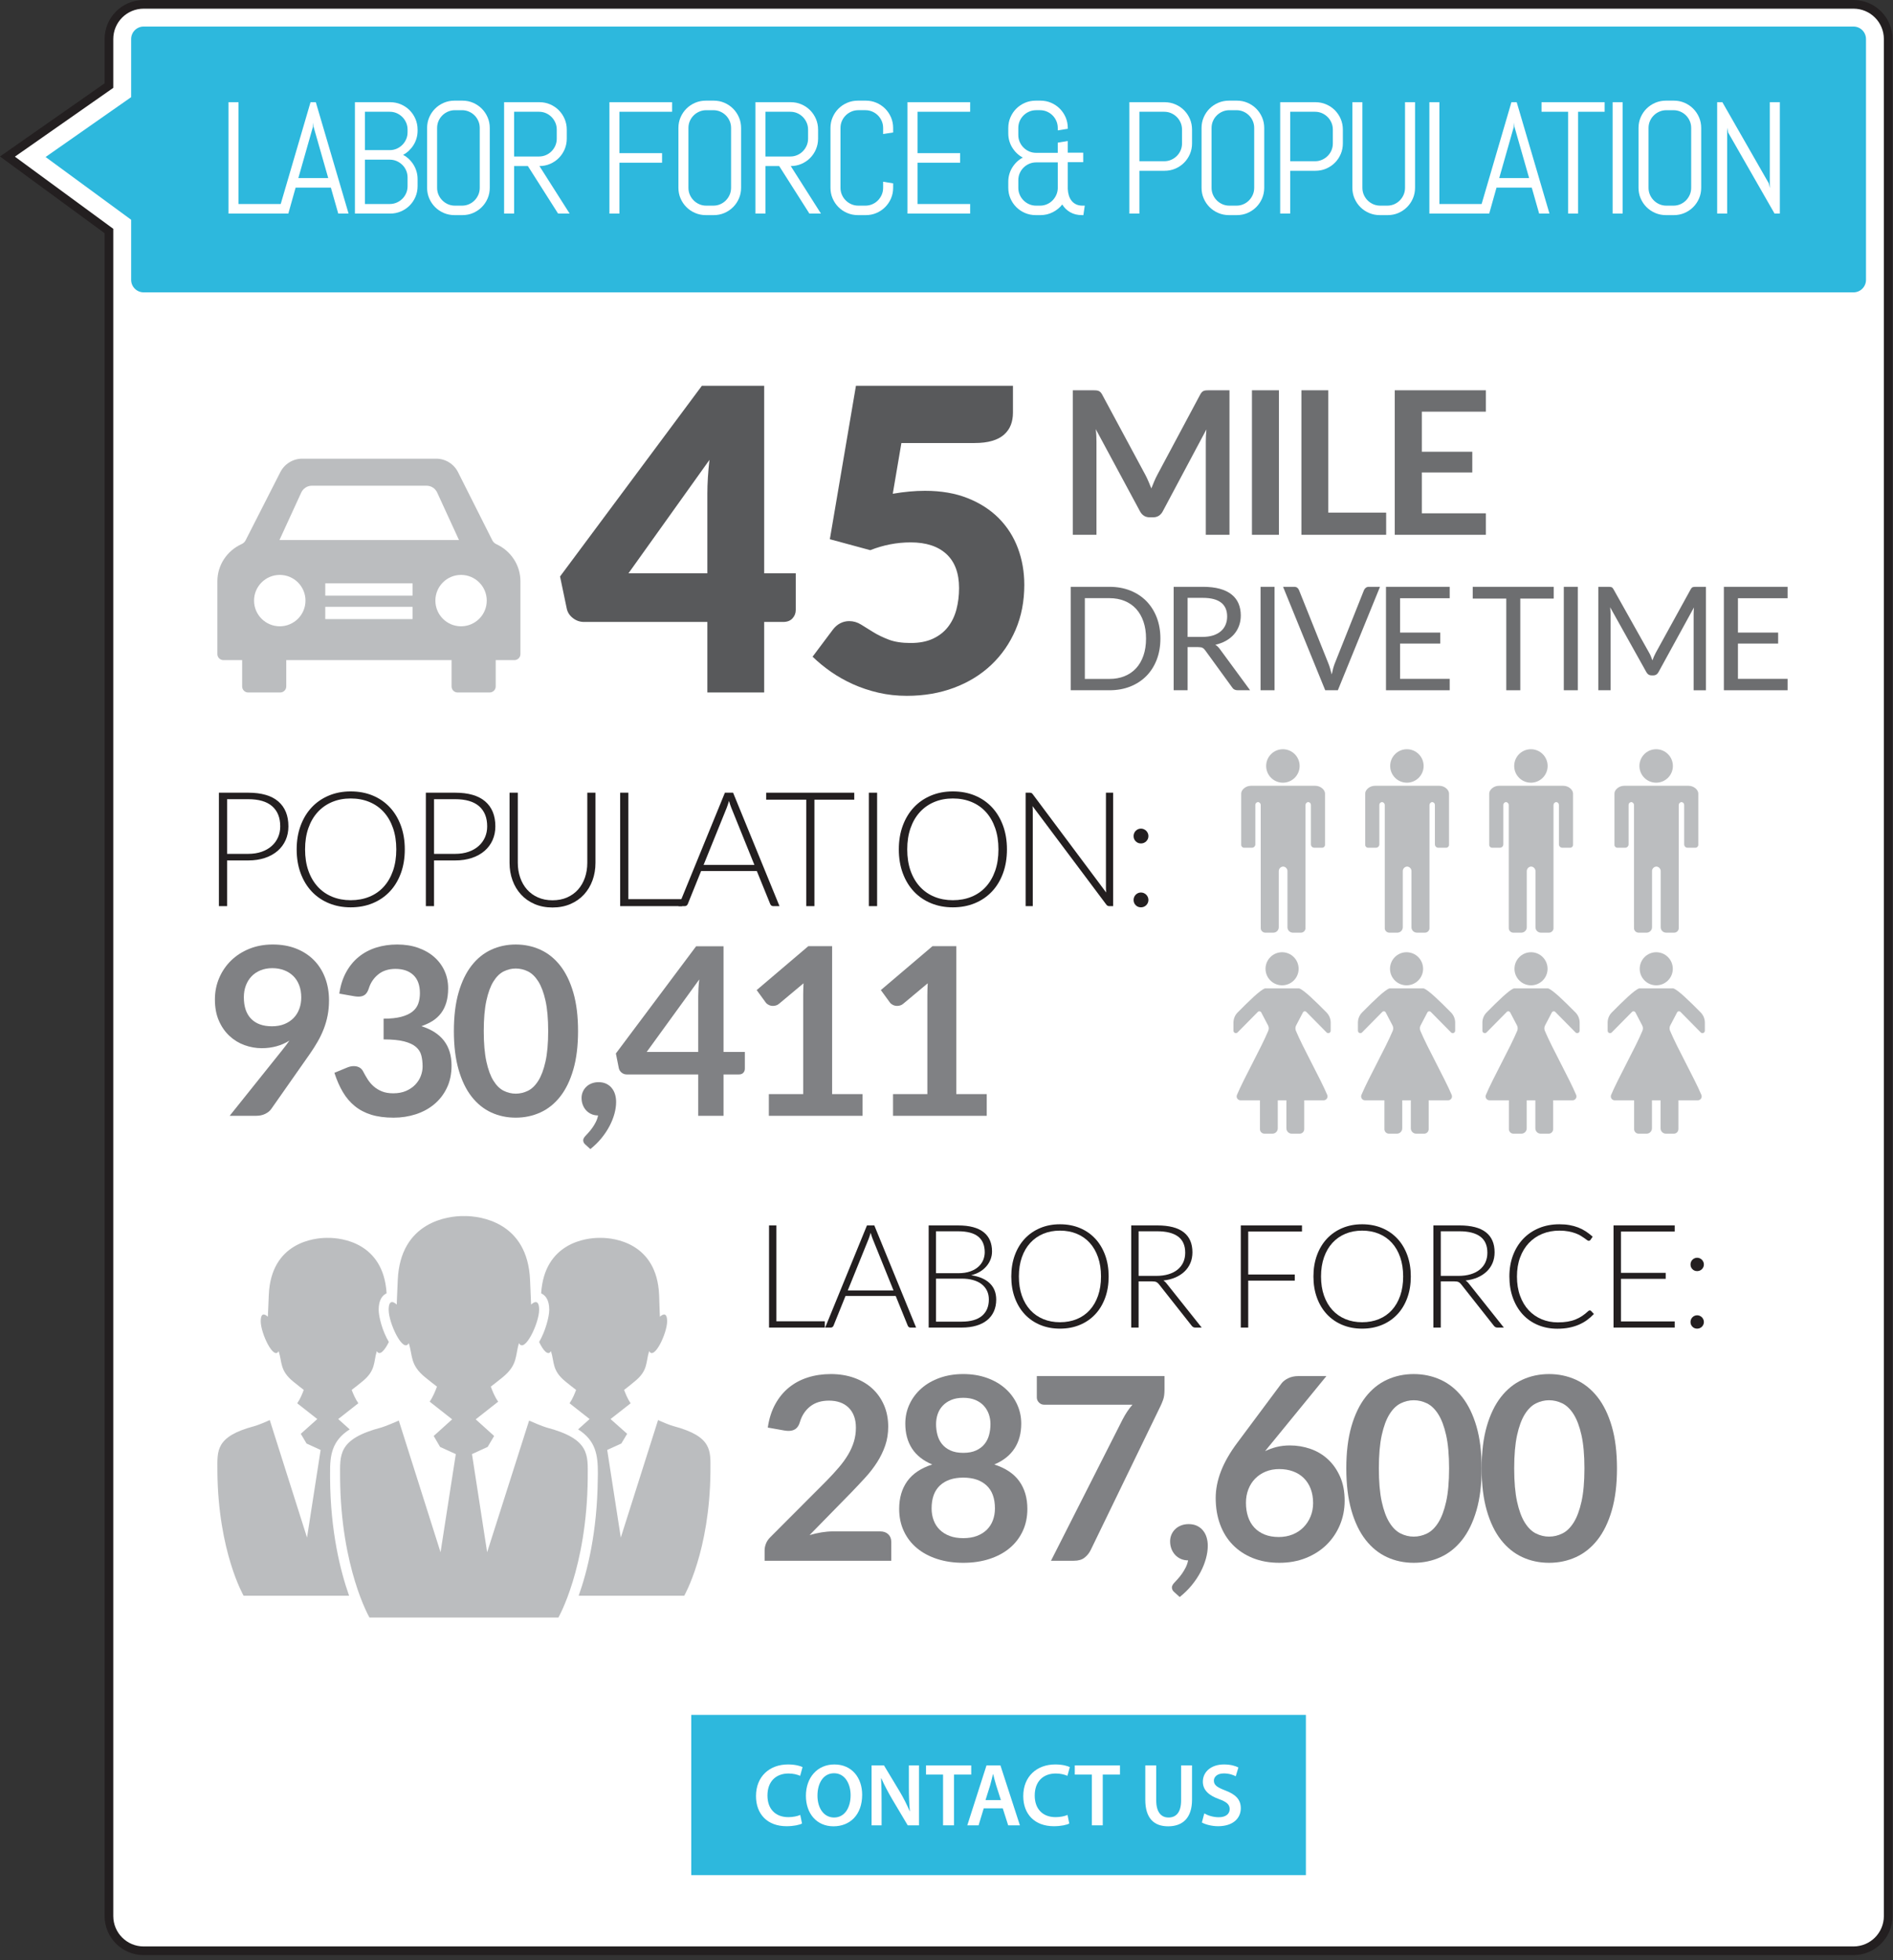 <?xml version="1.0" encoding="UTF-8"?><svg id="a" xmlns="http://www.w3.org/2000/svg" width="341" height="353" viewBox="0 0 341 353"><rect x="0" y="0" width="341" height="353" fill="#333333" stroke="none"/><path d="M340.135,345.09c0,3.453-2.797,6.252-6.25,6.252H25.877c-3.453,0-6.252-2.799-6.252-6.252V41.605L1.342,28.199l18.283-12.785V7.031c0-3.453,2.799-6.25,6.252-6.25h308.008c3.453,0,6.25,2.797,6.25,6.25v338.059Z" fill="#fff" stroke="#231f20" stroke-miterlimit="10" stroke-width="1.563"/><rect x="124.52" y="308.861" width="110.719" height="28.852" fill="#2db8dd" stroke-width="0"/><path d="M144.474,328.428c-.464.24-1.488.48-2.785.48-3.425,0-5.506-2.145-5.506-5.427,0-3.553,2.465-5.698,5.763-5.698,1.296,0,2.225.272,2.625.48l-.433,1.568c-.512-.224-1.216-.416-2.112-.416-2.193,0-3.778,1.377-3.778,3.97,0,2.369,1.393,3.89,3.762,3.89.801,0,1.633-.16,2.146-.4l.319,1.553Z" fill="#fff" stroke-width="0"/><path d="M155.307,323.242c0,3.617-2.192,5.682-5.17,5.682-3.041,0-4.962-2.32-4.962-5.49,0-3.313,2.081-5.65,5.122-5.65,3.153,0,5.01,2.386,5.01,5.459ZM147.256,323.402c0,2.192,1.104,3.938,2.993,3.938,1.904,0,2.978-1.761,2.978-4.018,0-2.033-1.009-3.954-2.978-3.954-1.953,0-2.993,1.809-2.993,4.034Z" fill="#fff" stroke-width="0"/><path d="M157,328.748v-10.788h2.24l2.785,4.626c.721,1.2,1.345,2.448,1.841,3.617h.032c-.128-1.44-.176-2.833-.176-4.481v-3.762h1.824v10.788h-2.032l-2.817-4.738c-.688-1.185-1.408-2.513-1.937-3.729l-.048.017c.079,1.393.096,2.816.096,4.594v3.857h-1.809Z" fill="#fff" stroke-width="0"/><path d="M169.88,319.608h-3.073v-1.648h8.147v1.648h-3.105v9.14h-1.969v-9.14Z" fill="#fff" stroke-width="0"/><path d="M177.208,325.69l-.928,3.058h-2.033l3.458-10.788h2.513l3.505,10.788h-2.112l-.977-3.058h-3.426ZM180.297,324.202l-.849-2.657c-.208-.656-.384-1.393-.544-2.017h-.032c-.16.624-.32,1.377-.512,2.017l-.833,2.657h2.77Z" fill="#fff" stroke-width="0"/><path d="M192.618,328.428c-.464.24-1.488.48-2.785.48-3.425,0-5.506-2.145-5.506-5.427,0-3.553,2.465-5.698,5.763-5.698,1.296,0,2.225.272,2.625.48l-.433,1.568c-.512-.224-1.216-.416-2.112-.416-2.193,0-3.778,1.377-3.778,3.97,0,2.369,1.393,3.89,3.762,3.89.801,0,1.633-.16,2.146-.4l.319,1.553Z" fill="#fff" stroke-width="0"/><path d="M196.679,319.608h-3.073v-1.648h8.147v1.648h-3.105v9.14h-1.969v-9.14Z" fill="#fff" stroke-width="0"/><path d="M208.279,317.96v6.29c0,2.113.881,3.09,2.209,3.09,1.425,0,2.273-.977,2.273-3.09v-6.29h1.969v6.162c0,3.329-1.713,4.802-4.306,4.802-2.497,0-4.114-1.393-4.114-4.785v-6.179h1.969Z" fill="#fff" stroke-width="0"/><path d="M216.935,326.604c.64.368,1.601.688,2.608.688,1.265,0,1.969-.592,1.969-1.472,0-.816-.544-1.297-1.921-1.793-1.776-.641-2.913-1.585-2.913-3.138,0-1.761,1.473-3.105,3.81-3.105,1.169,0,2.033.257,2.594.545l-.48,1.584c-.385-.208-1.137-.512-2.145-.512-1.249,0-1.793.672-1.793,1.297,0,.832.624,1.216,2.064,1.776,1.873.704,2.785,1.648,2.785,3.201,0,1.729-1.312,3.233-4.098,3.233-1.137,0-2.321-.32-2.913-.672l.433-1.633Z" fill="#fff" stroke-width="0"/><path d="M8.213,28.277l15.412,11.301v10.824c0,1.242,1.01,2.252,2.252,2.252h308.008c1.242,0,2.25-1.01,2.25-2.252V7.031c0-1.242-1.008-2.25-2.25-2.25H25.877c-1.242,0-2.252,1.008-2.252,2.25v10.465l-15.412,10.781Z" fill="#2db8dd" stroke-width="0"/><path d="M41.158,38.466v-20.06h1.805v18.339h7.68v1.721h-9.484Z" fill="#fff" stroke-width="0"/><path d="M59.603,33.794h-6.351l-1.314,4.672h-1.875l5.876-20.06h.951l5.902,20.06h-1.86l-1.329-4.672ZM53.743,32.073h5.385l-2.644-9.246-.056-.741-.056.741-2.63,9.246Z" fill="#fff" stroke-width="0"/><path d="M74.838,35.458c-.257.598-.608,1.119-1.057,1.567s-.972.8-1.573,1.056c-.602.257-1.243.385-1.924.385h-6.351v-20.06h6.351c.681,0,1.322.129,1.924.385.602.257,1.126.608,1.573,1.057.448.447.8.972,1.057,1.573.256.602.385,1.243.385,1.924v.195c0,.476-.063.931-.189,1.364s-.306.837-.538,1.21c-.233.373-.509.711-.825,1.014-.317.304-.672.558-1.063.763.392.205.746.46,1.063.763.316.303.592.644.825,1.021.232.378.412.784.538,1.218s.189.888.189,1.363v1.287c0,.681-.129,1.319-.385,1.916ZM73.418,23.345c0-.448-.084-.865-.252-1.252s-.398-.728-.692-1.021-.635-.524-1.021-.692-.804-.252-1.252-.252h-4.462v6.91h4.462c.448,0,.865-.084,1.252-.252.387-.167.728-.398,1.021-.692.294-.293.524-.634.692-1.021s.252-.805.252-1.252v-.476ZM73.418,31.961c0-.447-.084-.864-.252-1.252-.168-.387-.398-.725-.692-1.014s-.635-.518-1.021-.686-.804-.252-1.252-.252h-4.462v7.987h4.462c.448,0,.865-.084,1.252-.252s.728-.396,1.021-.686c.294-.288.524-.627.692-1.014s.252-.805.252-1.252v-1.581Z" fill="#fff" stroke-width="0"/><path d="M87.841,35.738c-.257.597-.608,1.119-1.057,1.566-.447.447-.97.8-1.566,1.057-.597.256-1.235.384-1.916.384h-1.427c-.681,0-1.322-.128-1.924-.384-.602-.257-1.126-.609-1.573-1.057-.448-.447-.8-.97-1.057-1.566s-.385-1.235-.385-1.917v-10.771c0-.681.128-1.319.385-1.916s.608-1.119,1.057-1.567.972-.799,1.573-1.056,1.243-.385,1.924-.385h1.427c.681,0,1.319.128,1.916.385s1.119.608,1.566,1.056.8.971,1.057,1.567c.256.597.385,1.235.385,1.916v10.771c0,.682-.129,1.32-.385,1.917ZM86.421,23.051c0-.447-.084-.865-.252-1.252s-.396-.725-.686-1.015c-.289-.288-.627-.518-1.014-.685-.388-.168-.805-.252-1.252-.252h-1.259c-.448,0-.865.084-1.252.252-.388.167-.728.396-1.021.685-.294.29-.524.628-.692,1.015s-.252.805-.252,1.252v10.771c0,.448.084.865.252,1.252.168.388.398.728.692,1.021s.634.524,1.021.692c.387.168.804.252,1.252.252h1.259c.447,0,.864-.084,1.252-.252.387-.168.725-.398,1.014-.692s.518-.634.686-1.021c.168-.387.252-.804.252-1.252v-10.771Z" fill="#fff" stroke-width="0"/><path d="M100.531,38.466l-5.442-8.561h-2.476v8.561h-1.805v-20.06h6.365c.681,0,1.319.129,1.916.385.597.257,1.119.608,1.566,1.057.448.447.8.972,1.057,1.573.256.602.385,1.243.385,1.924v1.622c0,.682-.129,1.322-.385,1.924-.257.602-.608,1.126-1.057,1.573-.447.448-.97.8-1.566,1.057s-1.235.385-1.916.385l5.441,8.561h-2.084ZM100.293,23.345c0-.448-.084-.865-.252-1.252s-.396-.728-.686-1.021-.627-.524-1.014-.692c-.388-.168-.805-.252-1.252-.252h-4.477v8.058h4.477c.447,0,.864-.084,1.252-.252.387-.168.725-.398,1.014-.692s.518-.634.686-1.021c.168-.387.252-.804.252-1.252v-1.622Z" fill="#fff" stroke-width="0"/><path d="M111.584,20.127v7.456h7.68v1.721h-7.68v9.162h-1.805v-20.06h11.289v1.721h-9.484Z" fill="#fff" stroke-width="0"/><path d="M133.113,35.738c-.257.597-.608,1.119-1.057,1.566-.447.447-.97.8-1.566,1.057-.597.256-1.235.384-1.916.384h-1.427c-.681,0-1.322-.128-1.924-.384-.602-.257-1.126-.609-1.573-1.057-.448-.447-.8-.97-1.057-1.566s-.385-1.235-.385-1.917v-10.771c0-.681.128-1.319.385-1.916s.608-1.119,1.057-1.567.972-.799,1.573-1.056,1.243-.385,1.924-.385h1.427c.681,0,1.319.128,1.916.385s1.119.608,1.566,1.056.8.971,1.057,1.567c.256.597.385,1.235.385,1.916v10.771c0,.682-.129,1.32-.385,1.917ZM131.693,23.051c0-.447-.084-.865-.252-1.252s-.396-.725-.686-1.015c-.289-.288-.627-.518-1.014-.685-.388-.168-.805-.252-1.252-.252h-1.259c-.448,0-.865.084-1.252.252-.388.167-.728.396-1.021.685-.294.29-.524.628-.692,1.015s-.252.805-.252,1.252v10.771c0,.448.084.865.252,1.252.168.388.398.728.692,1.021s.634.524,1.021.692c.387.168.804.252,1.252.252h1.259c.447,0,.864-.084,1.252-.252.387-.168.725-.398,1.014-.692s.518-.634.686-1.021c.168-.387.252-.804.252-1.252v-10.771Z" fill="#fff" stroke-width="0"/><path d="M145.802,38.466l-5.442-8.561h-2.476v8.561h-1.805v-20.06h6.365c.681,0,1.319.129,1.916.385.597.257,1.119.608,1.566,1.057.448.447.8.972,1.057,1.573.256.602.385,1.243.385,1.924v1.622c0,.682-.129,1.322-.385,1.924-.257.602-.608,1.126-1.057,1.573-.447.448-.97.8-1.566,1.057s-1.235.385-1.916.385l5.441,8.561h-2.084ZM145.564,23.345c0-.448-.084-.865-.252-1.252s-.396-.728-.686-1.021-.627-.524-1.014-.692c-.388-.168-.805-.252-1.252-.252h-4.477v8.058h4.477c.447,0,.864-.084,1.252-.252.387-.168.725-.398,1.014-.692s.518-.634.686-1.021c.168-.387.252-.804.252-1.252v-1.622Z" fill="#fff" stroke-width="0"/><path d="M160.504,35.738c-.257.597-.608,1.119-1.057,1.566-.447.447-.97.8-1.566,1.057-.597.256-1.235.384-1.916.384h-1.427c-.681,0-1.322-.128-1.924-.384-.602-.257-1.126-.609-1.573-1.057-.448-.447-.8-.97-1.057-1.566s-.385-1.235-.385-1.917v-10.771c0-.681.128-1.319.385-1.916s.608-1.119,1.057-1.567.972-.799,1.573-1.056,1.243-.385,1.924-.385h1.427c.681,0,1.319.128,1.916.385s1.119.608,1.566,1.056.8.971,1.057,1.567c.256.597.385,1.235.385,1.916v.812l-1.805.279v-1.091c0-.447-.084-.865-.252-1.252s-.396-.725-.686-1.015c-.289-.288-.627-.518-1.014-.685-.388-.168-.805-.252-1.252-.252h-1.259c-.448,0-.865.084-1.252.252-.388.167-.728.396-1.021.685-.294.29-.524.628-.692,1.015s-.252.805-.252,1.252v10.771c0,.448.084.865.252,1.252.168.388.398.728.692,1.021s.634.524,1.021.692c.387.168.804.252,1.252.252h1.259c.447,0,.864-.084,1.252-.252.387-.168.725-.398,1.014-.692s.518-.634.686-1.021c.168-.387.252-.804.252-1.252v-1.091l1.805.294v.797c0,.682-.129,1.32-.385,1.917Z" fill="#fff" stroke-width="0"/><path d="M163.471,38.466v-20.06h11.289v1.721h-9.484v7.456h7.68v1.721h-7.68v7.441h9.484v1.721h-11.289Z" fill="#fff" stroke-width="0"/><path d="M194.907,38.745c-.812,0-1.518-.172-2.119-.518-.602-.345-1.08-.811-1.434-1.398-.467.588-1.04,1.054-1.721,1.398-.682.346-1.418.518-2.211.518h-.853c-.681,0-1.322-.128-1.924-.384-.602-.257-1.126-.609-1.573-1.057-.448-.447-.8-.97-1.057-1.566s-.385-1.235-.385-1.917v-1.091c0-.476.063-.93.189-1.363s.305-.837.538-1.21.509-.712.825-1.015c.317-.303.672-.557,1.063-.763-.392-.205-.746-.459-1.063-.762-.316-.303-.592-.642-.825-1.015s-.412-.776-.538-1.21-.189-.888-.189-1.363v-.979c0-.681.128-1.319.385-1.916s.608-1.119,1.057-1.567.972-.799,1.573-1.056,1.243-.385,1.924-.385h.853c.681,0,1.32.128,1.917.385s1.119.608,1.566,1.056.8.971,1.057,1.567c.256.597.385,1.235.385,1.916v.14l-1.805.294v-.434c0-.447-.084-.865-.252-1.252s-.396-.725-.686-1.015c-.289-.288-.627-.518-1.014-.685-.388-.168-.805-.252-1.252-.252h-.686c-.448,0-.865.084-1.252.252-.388.167-.728.396-1.021.685-.294.29-.524.628-.692,1.015s-.252.805-.252,1.252v1.259c0,.447.084.865.252,1.252s.398.728.692,1.021.634.524,1.021.692c.387.168.804.252,1.252.252h3.889v-1.833l1.805-.294v2.099h2.783v1.707h-2.783v4.825c.019.42.083.812.195,1.176.112.363.277.683.497.958.219.274.491.489.818.644.326.153.703.23,1.133.23h.419l-.251,1.706h-.252ZM188.556,36.801c.382-.158.715-.377,1-.657.284-.279.515-.605.692-.979.177-.373.274-.774.294-1.203v-4.715h-3.889c-.448,0-.865.084-1.252.252-.388.168-.728.396-1.021.686s-.524.628-.692,1.015-.252.804-.252,1.252v1.37c0,.448.084.865.252,1.252.168.388.398.728.692,1.021s.634.524,1.021.692c.387.168.804.252,1.252.252h.686c.429,0,.834-.079,1.217-.238Z" fill="#fff" stroke-width="0"/><path d="M214.346,27.751c-.257.597-.608,1.119-1.057,1.566-.447.447-.972.8-1.573,1.057-.602.256-1.243.384-1.924.384h-4.546v7.708h-1.805v-20.06h6.351c.681,0,1.322.129,1.924.385.602.257,1.126.608,1.573,1.057.448.447.8.972,1.057,1.573.256.602.385,1.243.385,1.924v2.489c0,.682-.129,1.32-.385,1.917ZM212.926,23.345c0-.448-.084-.865-.252-1.252s-.398-.728-.692-1.021-.635-.524-1.021-.692-.804-.252-1.252-.252h-4.462v8.911h4.462c.448,0,.865-.084,1.252-.252s.728-.396,1.021-.686.524-.627.692-1.015c.168-.387.252-.804.252-1.252v-2.489Z" fill="#fff" stroke-width="0"/><path d="M227.349,35.738c-.257.597-.608,1.119-1.057,1.566-.447.447-.97.8-1.566,1.057-.597.256-1.235.384-1.916.384h-1.427c-.681,0-1.322-.128-1.924-.384-.602-.257-1.126-.609-1.573-1.057-.448-.447-.8-.97-1.057-1.566s-.385-1.235-.385-1.917v-10.771c0-.681.128-1.319.385-1.916s.608-1.119,1.057-1.567.972-.799,1.573-1.056,1.243-.385,1.924-.385h1.427c.681,0,1.319.128,1.916.385s1.119.608,1.566,1.056.8.971,1.057,1.567c.256.597.385,1.235.385,1.916v10.771c0,.682-.129,1.32-.385,1.917ZM225.929,23.051c0-.447-.084-.865-.252-1.252s-.396-.725-.686-1.015c-.289-.288-.627-.518-1.014-.685-.388-.168-.805-.252-1.252-.252h-1.259c-.448,0-.865.084-1.252.252-.388.167-.728.396-1.021.685-.294.29-.524.628-.692,1.015s-.252.805-.252,1.252v10.771c0,.448.084.865.252,1.252.168.388.398.728.692,1.021s.634.524,1.021.692c.387.168.804.252,1.252.252h1.259c.447,0,.864-.084,1.252-.252.387-.168.725-.398,1.014-.692s.518-.634.686-1.021c.168-.387.252-.804.252-1.252v-10.771Z" fill="#fff" stroke-width="0"/><path d="M241.514,27.751c-.257.597-.608,1.119-1.057,1.566-.447.447-.972.8-1.573,1.057-.602.256-1.243.384-1.924.384h-4.546v7.708h-1.805v-20.06h6.351c.681,0,1.322.129,1.924.385.602.257,1.126.608,1.573,1.057.448.447.8.972,1.057,1.573.256.602.385,1.243.385,1.924v2.489c0,.682-.129,1.32-.385,1.917ZM240.094,23.345c0-.448-.084-.865-.252-1.252s-.398-.728-.692-1.021-.635-.524-1.021-.692-.804-.252-1.252-.252h-4.462v8.911h4.462c.448,0,.865-.084,1.252-.252s.728-.396,1.021-.686.524-.627.692-1.015c.168-.387.252-.804.252-1.252v-2.489Z" fill="#fff" stroke-width="0"/><path d="M254.517,35.738c-.257.597-.608,1.119-1.057,1.566-.447.447-.97.8-1.566,1.057-.597.256-1.235.384-1.916.384h-1.427c-.681,0-1.322-.128-1.924-.384-.602-.257-1.126-.609-1.573-1.057-.448-.447-.8-.97-1.057-1.566s-.385-1.235-.385-1.917v-15.415h1.805v15.415c0,.448.084.865.252,1.252.168.388.398.728.692,1.021s.634.524,1.021.692c.387.168.804.252,1.252.252h1.259c.447,0,.864-.084,1.252-.252.387-.168.725-.398,1.014-.692s.518-.634.686-1.021c.168-.387.252-.804.252-1.252v-15.415h1.805v15.415c0,.682-.129,1.32-.385,1.917Z" fill="#fff" stroke-width="0"/><path d="M257.484,38.466v-20.06h1.805v18.339h7.68v1.721h-9.484Z" fill="#fff" stroke-width="0"/><path d="M275.928,33.794h-6.351l-1.314,4.672h-1.875l5.876-20.06h.951l5.902,20.06h-1.86l-1.329-4.672ZM270.068,32.073h5.385l-2.644-9.246-.056-.741-.056.741-2.63,9.246Z" fill="#fff" stroke-width="0"/><path d="M284.275,20.127v18.339h-1.805v-18.339h-4.784v-1.721h11.373v1.721h-4.784Z" fill="#fff" stroke-width="0"/><path d="M290.494,38.466v-20.06h1.805v20.06h-1.805Z" fill="#fff" stroke-width="0"/><path d="M306.064,35.738c-.257.597-.608,1.119-1.057,1.566-.447.447-.97.8-1.566,1.057-.597.256-1.235.384-1.916.384h-1.427c-.681,0-1.322-.128-1.924-.384-.602-.257-1.126-.609-1.573-1.057-.448-.447-.8-.97-1.057-1.566s-.385-1.235-.385-1.917v-10.771c0-.681.128-1.319.385-1.916s.608-1.119,1.057-1.567.972-.799,1.573-1.056,1.243-.385,1.924-.385h1.427c.681,0,1.319.128,1.916.385s1.119.608,1.566,1.056.8.971,1.057,1.567c.256.597.385,1.235.385,1.916v10.771c0,.682-.129,1.32-.385,1.917ZM304.644,23.051c0-.447-.084-.865-.252-1.252s-.396-.725-.686-1.015c-.289-.288-.627-.518-1.014-.685-.388-.168-.805-.252-1.252-.252h-1.259c-.448,0-.865.084-1.252.252-.388.167-.728.396-1.021.685-.294.29-.524.628-.692,1.015s-.252.805-.252,1.252v10.771c0,.448.084.865.252,1.252.168.388.398.728.692,1.021s.634.524,1.021.692c.387.168.804.252,1.252.252h1.259c.447,0,.864-.084,1.252-.252.387-.168.725-.398,1.014-.692s.518-.634.686-1.021c.168-.387.252-.804.252-1.252v-10.771Z" fill="#fff" stroke-width="0"/><path d="M319.663,38.466l-8.365-14.604-.168-.867v15.471h-1.805v-20.06h.938l8.365,14.618.182.854v-15.472h1.805v20.06h-.951Z" fill="#fff" stroke-width="0"/><path d="M137.658,103.257h5.688v6.597c0,.582-.196,1.087-.588,1.517-.393.43-.954.645-1.688.645h-3.412v12.7h-10.235v-12.7h-22.216c-.733,0-1.397-.228-1.991-.683s-.967-1.023-1.118-1.706l-1.213-5.8,25.552-34.348h11.222v33.778ZM127.422,88.851c0-.884.031-1.839.095-2.862.062-1.023.157-2.078.284-3.165l-14.596,20.434h14.217v-14.406Z" fill="#58595b" stroke-width="0"/><path d="M182.469,74.331c0,.809-.127,1.542-.38,2.198-.253.658-.65,1.232-1.194,1.726-.543.492-1.257.872-2.142,1.137-.885.266-1.946.398-3.185.398h-13.193l-1.554,9.137c1.036-.177,2.034-.31,2.995-.398.96-.088,1.896-.133,2.805-.133,2.906,0,5.472.442,7.696,1.327,2.224.885,4.095,2.092,5.611,3.62,1.516,1.53,2.659,3.324,3.431,5.384.771,2.061,1.156,4.265,1.156,6.615,0,2.957-.525,5.655-1.573,8.095-1.049,2.439-2.509,4.543-4.379,6.312-1.871,1.77-4.101,3.142-6.691,4.114s-5.428,1.459-8.511,1.459c-1.795,0-3.507-.189-5.138-.568-1.63-.379-3.159-.891-4.587-1.535s-2.749-1.39-3.962-2.237c-1.213-.847-2.312-1.75-3.298-2.711l3.64-4.853c.379-.505.82-.891,1.326-1.156s1.049-.397,1.631-.397c.758,0,1.472.208,2.142.625.669.417,1.402.872,2.199,1.365.796.492,1.725.941,2.786,1.346s2.375.606,3.942.606,2.906-.259,4.02-.777c1.111-.518,2.015-1.226,2.71-2.123.695-.896,1.2-1.945,1.517-3.146.315-1.2.474-2.483.474-3.848,0-2.679-.758-4.721-2.274-6.123s-3.665-2.104-6.445-2.104c-2.477,0-4.903.469-7.278,1.403l-7.279-1.972,4.701-27.637h28.282v4.853Z" fill="#58595b" stroke-width="0"/><path d="M206.885,86.716c.174.413.345.831.514,1.251.168-.433.342-.858.521-1.278s.372-.822.576-1.206l7.704-14.418c.096-.18.194-.324.297-.432.102-.108.216-.187.342-.234s.268-.078.423-.09c.156-.012.343-.019.559-.019h3.653v26.028h-4.266v-16.812c0-.312.009-.654.027-1.026.018-.372.045-.75.081-1.134l-7.866,14.76c-.18.336-.414.597-.702.783-.288.186-.624.278-1.008.278h-.666c-.385,0-.72-.093-1.008-.278-.288-.187-.522-.447-.702-.783l-7.975-14.814c.048.396.081.783.1,1.161.018.378.026.729.026,1.054v16.812h-4.266v-26.028h3.654c.216,0,.401.007.558.019s.297.042.423.09.243.126.352.234c.107.107.21.252.306.432l7.776,14.454c.204.384.393.783.566,1.197Z" fill="#6d6e70" stroke-width="0"/><path d="M230.384,96.318h-4.86v-26.028h4.86v26.028Z" fill="#6d6e70" stroke-width="0"/><path d="M239.276,92.322h10.422v3.996h-15.264v-26.028h4.842v22.032Z" fill="#6d6e70" stroke-width="0"/><path d="M267.662,70.29v3.853h-11.538v7.218h9.09v3.726h-9.09v7.362h11.538v3.87h-16.416v-26.028h16.416Z" fill="#6d6e70" stroke-width="0"/><path d="M209.031,115.011c0,1.396-.222,2.665-.663,3.809-.442,1.144-1.066,2.123-1.872,2.938-.806.814-1.772,1.444-2.899,1.891-1.126.447-2.374.67-3.743.67h-6.969v-18.629h6.969c1.369,0,2.617.223,3.743.669,1.127.447,2.094,1.079,2.899,1.898s1.43,1.801,1.872,2.944c.441,1.145.663,2.414.663,3.81ZM206.444,115.011c0-1.145-.156-2.167-.469-3.068-.312-.901-.754-1.664-1.325-2.288-.572-.624-1.266-1.101-2.08-1.43-.815-.329-1.721-.494-2.717-.494h-4.434v14.547h4.434c.996,0,1.901-.164,2.717-.494.814-.329,1.508-.804,2.08-1.424.571-.619,1.014-1.38,1.325-2.281.312-.901.469-1.924.469-3.067Z" fill="#6d6e70" stroke-width="0"/><path d="M213.931,116.544v7.774h-2.509v-18.629h5.265c1.179,0,2.197.119,3.055.357.858.238,1.566.583,2.126,1.033.559.451.973.995,1.241,1.632s.403,1.35.403,2.139c0,.658-.104,1.273-.312,1.846s-.509,1.086-.903,1.541c-.395.454-.875.843-1.443,1.163-.567.32-1.211.563-1.93.728.312.183.589.447.832.793l5.434,7.397h-2.236c-.459,0-.797-.178-1.014-.533l-4.836-6.656c-.147-.208-.308-.357-.481-.448-.173-.091-.434-.137-.779-.137h-1.911ZM213.931,114.711h2.639c.736,0,1.385-.088,1.943-.266.56-.178,1.027-.43,1.404-.755.377-.324.661-.712.852-1.163.19-.45.286-.949.286-1.495,0-1.109-.366-1.945-1.099-2.509s-1.822-.845-3.27-.845h-2.756v7.032Z" fill="#6d6e70" stroke-width="0"/><path d="M229.596,124.318h-2.521v-18.629h2.521v18.629Z" fill="#6d6e70" stroke-width="0"/><path d="M231.129,105.689h2.016c.226,0,.407.057.546.169s.242.256.312.429l5.266,13.144c.121.294.231.615.331.962s.197.706.293,1.079c.078-.373.162-.732.253-1.079.092-.347.197-.668.319-.962l5.238-13.144c.061-.147.165-.283.312-.409s.329-.188.546-.188h2.028l-7.593,18.629h-2.274l-7.593-18.629Z" fill="#6d6e70" stroke-width="0"/><path d="M261.147,105.689v2.054h-8.944v6.188h7.241v1.976h-7.241v6.357h8.944v2.054h-11.479v-18.629h11.479Z" fill="#6d6e70" stroke-width="0"/><path d="M279.879,105.689v2.119h-6.02v16.51h-2.521v-16.51h-6.045v-2.119h14.586Z" fill="#6d6e70" stroke-width="0"/><path d="M284.221,124.318h-2.521v-18.629h2.521v18.629Z" fill="#6d6e70" stroke-width="0"/><path d="M297.396,118.241c.092.229.18.461.267.695.087-.243.178-.475.273-.695.095-.222.203-.444.325-.67l6.305-11.453c.112-.199.229-.32.351-.364.122-.043.295-.064.521-.064h1.858v18.629h-2.21v-13.689c0-.182.005-.377.014-.585.008-.208.021-.42.039-.637l-6.384,11.648c-.216.39-.52.585-.909.585h-.364c-.39,0-.693-.195-.91-.585l-6.526-11.688c.026.226.046.446.059.663.014.217.02.416.02.598v13.689h-2.21v-18.629h1.859c.226,0,.398.021.52.064.122.044.238.165.352.364l6.435,11.466c.121.208.228.428.318.657Z" fill="#6d6e70" stroke-width="0"/><path d="M322.012,105.689v2.054h-8.944v6.188h7.241v1.976h-7.241v6.357h8.944v2.054h-11.479v-18.629h11.479Z" fill="#6d6e70" stroke-width="0"/><path d="M89.457,98.031c-.322-.144-.6-.383-.76-.695l-6.193-12.303c-.744-1.478-2.271-2.424-3.928-2.424h-24.135c-1.658,0-3.185.939-3.939,2.416l-6.27,12.307c-.154.312-.439.549-.762.684-2.535,1.172-4.312,3.707-4.312,6.684v13.102c0,.6.484,1.086,1.086,1.086h3.375v4.738c0,.605.48,1.09,1.084,1.09h5.779c.594,0,1.086-.484,1.086-1.09v-4.738h29.777v4.738c0,.605.482,1.09,1.078,1.09h5.781c.602,0,1.092-.484,1.092-1.09v-4.738h3.365c.602,0,1.088-.486,1.088-1.086v-13.102c0-2.965-1.768-5.504-4.293-6.668ZM54.268,88.705c.348-.748,1.102-1.229,1.926-1.229h20.637c.82,0,1.578.48,1.918,1.229l3.93,8.557h-32.338l3.928-8.557ZM50.396,112.799c-2.555,0-4.633-2.076-4.633-4.629s2.078-4.627,4.633-4.627,4.633,2.066,4.633,4.627-2.08,4.629-4.633,4.629ZM74.314,111.502h-15.721v-2.209h15.721v2.209ZM74.314,107.277h-15.721v-2.209h15.721v2.209ZM83.049,112.799c-2.553,0-4.621-2.076-4.621-4.629s2.068-4.627,4.621-4.627,4.633,2.066,4.633,4.627-2.07,4.629-4.633,4.629Z" fill="#bbbdbf" stroke-width="0"/><path d="M40.908,154.969v8.229h-1.473v-20.43h5.271c2.396,0,4.203.524,5.421,1.573,1.218,1.05,1.827,2.546,1.827,4.49,0,.896-.166,1.719-.498,2.469-.332.751-.812,1.398-1.437,1.942-.626.544-1.387.968-2.281,1.271-.896.303-1.906.455-3.032.455h-3.798ZM40.908,153.784h3.798c.904,0,1.713-.125,2.426-.375.712-.25,1.315-.597,1.812-1.04.496-.442.876-.965,1.141-1.566s.397-1.258.397-1.971c0-1.568-.484-2.776-1.451-3.624-.968-.847-2.409-1.271-4.324-1.271h-3.798v9.847Z" fill="#231f20" stroke-width="0"/><path d="M72.918,152.976c0,1.579-.236,3.011-.707,4.296-.472,1.285-1.136,2.382-1.993,3.292-.856.909-1.882,1.612-3.075,2.107-1.193.496-2.517.744-3.971.744-1.434,0-2.748-.248-3.941-.744-1.193-.495-2.219-1.198-3.075-2.107-.856-.91-1.523-2.007-2-3.292s-.714-2.717-.714-4.296c0-1.568.237-2.995.714-4.28s1.144-2.383,2-3.292c.856-.91,1.882-1.615,3.075-2.115,1.193-.501,2.508-.751,3.941-.751,1.454,0,2.777.248,3.971.743,1.193.496,2.219,1.201,3.075,2.115.857.915,1.521,2.015,1.993,3.3.471,1.285.707,2.712.707,4.28ZM71.387,152.976c0-1.424-.197-2.704-.592-3.84s-.951-2.099-1.668-2.888-1.581-1.394-2.592-1.812-2.132-.628-3.364-.628c-1.212,0-2.322.209-3.327.628-1.007.419-1.873,1.023-2.6,1.812s-1.29,1.752-1.689,2.888-.599,2.416-.599,3.84c0,1.435.199,2.717.599,3.849.399,1.131.963,2.091,1.689,2.88s1.593,1.392,2.6,1.805c1.005.414,2.115.621,3.327.621,1.232,0,2.354-.207,3.364-.621,1.011-.413,1.875-1.016,2.592-1.805s1.273-1.749,1.668-2.88c.395-1.132.592-2.414.592-3.849Z" fill="#231f20" stroke-width="0"/><path d="M78.186,154.969v8.229h-1.473v-20.43h5.271c2.396,0,4.203.524,5.421,1.573,1.218,1.05,1.827,2.546,1.827,4.49,0,.896-.166,1.719-.498,2.469-.332.751-.812,1.398-1.437,1.942-.626.544-1.387.968-2.281,1.271-.896.303-1.906.455-3.032.455h-3.798ZM78.186,153.784h3.798c.904,0,1.713-.125,2.426-.375.712-.25,1.315-.597,1.812-1.04.496-.442.876-.965,1.141-1.566s.397-1.258.397-1.971c0-1.568-.484-2.776-1.451-3.624-.968-.847-2.409-1.271-4.324-1.271h-3.798v9.847Z" fill="#231f20" stroke-width="0"/><path d="M99.526,162.145c.982,0,1.86-.171,2.635-.513.775-.342,1.432-.815,1.972-1.422.538-.606.95-1.321,1.234-2.145.283-.823.426-1.711.426-2.664v-12.633h1.473v12.633c0,1.126-.179,2.178-.534,3.155-.356.977-.869,1.829-1.538,2.556s-1.482,1.297-2.439,1.711c-.958.413-2.034.62-3.228.62s-2.27-.207-3.227-.62c-.958-.414-1.771-.984-2.44-1.711s-1.182-1.579-1.537-2.556c-.356-.978-.534-2.029-.534-3.155v-12.633h1.486v12.618c0,.953.143,1.842.427,2.664.283.823.692,1.538,1.227,2.145s1.188,1.083,1.964,1.429c.774.347,1.653.521,2.635.521Z" fill="#231f20" stroke-width="0"/><path d="M113.185,161.942h9.688v1.256h-11.16v-20.43h1.473v19.174Z" fill="#231f20" stroke-width="0"/><path d="M140.416,163.198h-1.141c-.136,0-.246-.036-.333-.108-.086-.072-.153-.166-.201-.281l-2.412-5.935h-10.034l-2.396,5.935c-.039.105-.106.197-.202.274-.097.077-.212.115-.347.115h-1.126l8.359-20.43h1.473l8.36,20.43ZM126.742,155.777h9.154l-4.173-10.323c-.067-.164-.135-.35-.202-.557-.067-.206-.135-.426-.202-.656-.067.23-.135.45-.202.656-.067.207-.135.397-.202.57l-4.173,10.31Z" fill="#231f20" stroke-width="0"/><path d="M153.885,142.769v1.256h-7.176v19.174h-1.473v-19.174h-7.22v-1.256h15.868Z" fill="#231f20" stroke-width="0"/><path d="M158.001,163.198h-1.487v-20.43h1.487v20.43Z" fill="#231f20" stroke-width="0"/><path d="M181.389,152.976c0,1.579-.236,3.011-.707,4.296-.472,1.285-1.136,2.382-1.993,3.292-.856.909-1.882,1.612-3.075,2.107-1.193.496-2.517.744-3.971.744-1.434,0-2.748-.248-3.941-.744-1.193-.495-2.219-1.198-3.075-2.107-.856-.91-1.523-2.007-2-3.292s-.714-2.717-.714-4.296c0-1.568.237-2.995.714-4.28s1.144-2.383,2-3.292c.856-.91,1.882-1.615,3.075-2.115,1.193-.501,2.508-.751,3.941-.751,1.454,0,2.777.248,3.971.743,1.193.496,2.219,1.201,3.075,2.115.857.915,1.521,2.015,1.993,3.3.471,1.285.707,2.712.707,4.28ZM179.859,152.976c0-1.424-.197-2.704-.592-3.84s-.951-2.099-1.668-2.888-1.581-1.394-2.592-1.812-2.132-.628-3.364-.628c-1.212,0-2.322.209-3.327.628-1.007.419-1.873,1.023-2.6,1.812s-1.29,1.752-1.689,2.888-.599,2.416-.599,3.84c0,1.435.199,2.717.599,3.849.399,1.131.963,2.091,1.689,2.88s1.593,1.392,2.6,1.805c1.005.414,2.115.621,3.327.621,1.232,0,2.354-.207,3.364-.621,1.011-.413,1.875-1.016,2.592-1.805s1.273-1.749,1.668-2.88c.395-1.132.592-2.414.592-3.849Z" fill="#231f20" stroke-width="0"/><path d="M185.793,142.818c.077.034.159.108.246.225l13.225,17.701c-.028-.289-.043-.568-.043-.838v-17.138h1.3v20.43h-.708c-.222,0-.399-.096-.534-.289l-13.283-17.729c.029.288.044.562.044.822v17.196h-1.285v-20.43h.722c.135,0,.24.017.317.05Z" fill="#231f20" stroke-width="0"/><path d="M204.202,150.579c0-.183.033-.355.101-.52s.161-.306.282-.426c.12-.12.26-.217.418-.289.159-.072.335-.108.527-.108.183,0,.356.036.52.108.164.072.306.169.426.289.121.12.217.262.289.426s.108.337.108.52c0,.192-.036.368-.108.527-.072.158-.168.298-.289.419-.12.12-.262.214-.426.281-.163.067-.337.101-.52.101-.375,0-.69-.127-.945-.382s-.383-.57-.383-.946ZM204.202,162.087c0-.184.033-.356.101-.521.067-.163.161-.305.282-.426.12-.12.26-.217.418-.289.159-.071.335-.107.527-.107.183,0,.356.036.52.107.164.072.306.169.426.289.121.121.217.263.289.426.072.164.108.337.108.521,0,.192-.036.368-.108.526-.072.159-.168.299-.289.419-.12.12-.262.214-.426.281-.163.067-.337.102-.52.102-.375,0-.69-.128-.945-.383-.256-.255-.383-.57-.383-.945Z" fill="#231f20" stroke-width="0"/><path d="M47.154,188.784c-1.055,0-2.089-.183-3.102-.549-1.013-.365-1.917-.918-2.712-1.656s-1.432-1.653-1.909-2.743c-.479-1.09-.718-2.367-.718-3.83,0-1.364.253-2.645.76-3.841.507-1.195,1.217-2.244,2.131-3.145.915-.899,2.012-1.61,3.292-2.131s2.694-.781,4.242-.781c1.562,0,2.965.247,4.21.739,1.244.492,2.307,1.182,3.186,2.067.88.887,1.555,1.949,2.026,3.187.471,1.238.707,2.596.707,4.073,0,.942-.081,1.836-.243,2.68s-.394,1.656-.696,2.438c-.303.78-.665,1.54-1.087,2.278-.422.739-.894,1.481-1.413,2.227l-6.985,9.96c-.239.338-.595.623-1.065.854-.472.232-1.01.349-1.614.349h-4.79l9.475-11.838c.239-.296.464-.584.675-.865.212-.281.415-.562.612-.845-.703.451-1.478.792-2.321,1.023-.844.232-1.73.349-2.659.349ZM54.266,179.646c0-.829-.127-1.571-.38-2.226-.254-.654-.612-1.206-1.076-1.656-.465-.45-1.017-.795-1.657-1.034-.64-.239-1.34-.359-2.1-.359-.788,0-1.498.131-2.131.391-.633.261-1.171.623-1.614,1.087s-.784,1.017-1.023,1.656c-.239.641-.359,1.34-.359,2.1,0,1.702.439,3,1.319,3.894.879.894,2.128,1.34,3.745,1.34.845,0,1.594-.134,2.248-.4.654-.268,1.206-.634,1.656-1.098s.791-1.013,1.023-1.646c.232-.633.349-1.314.349-2.047Z" fill="#808184" stroke-width="0"/><path d="M71.526,170.108c1.407,0,2.677.201,3.81.602,1.132.401,2.1.957,2.901,1.667.802.711,1.417,1.544,1.847,2.501.429.957.644,1.991.644,3.102,0,.971-.109,1.826-.327,2.564-.219.738-.535,1.382-.95,1.931s-.921,1.013-1.52,1.393c-.598.38-1.276.696-2.036.95,1.829.576,3.193,1.456,4.094,2.638s1.351,2.666,1.351,4.452c0,1.52-.281,2.863-.844,4.03-.562,1.168-1.322,2.149-2.279,2.944s-2.064,1.396-3.323,1.804c-1.26.408-2.593.612-3.999.612-1.533,0-2.87-.177-4.01-.527-1.139-.352-2.131-.873-2.975-1.562-.845-.688-1.562-1.532-2.152-2.532-.591-.998-1.098-2.152-1.52-3.46l2.3-.95c.394-.169.795-.253,1.203-.253.365,0,.692.077.981.232.288.154.51.38.664.675.254.493.531.979.834,1.456.302.479.664.904,1.087,1.276.422.373.918.676,1.487.908.569.231,1.248.348,2.036.348.887,0,1.66-.144,2.321-.433.661-.288,1.214-.664,1.656-1.129.443-.464.773-.981.992-1.551.218-.57.327-1.143.327-1.72,0-.731-.077-1.396-.232-1.994-.154-.598-.479-1.108-.971-1.53s-1.199-.752-2.12-.991c-.922-.239-2.156-.359-3.704-.359v-3.734c1.28,0,2.343-.113,3.187-.338.845-.225,1.516-.538,2.016-.939.499-.4.848-.883,1.044-1.445.197-.562.296-1.182.296-1.856,0-1.449-.395-2.543-1.182-3.282-.788-.738-1.864-1.107-3.229-1.107-1.238,0-2.266.327-3.081.98-.816.653-1.386,1.493-1.709,2.519-.169.534-.401.917-.696,1.148-.296.232-.683.348-1.161.348-.225,0-.464-.021-.718-.062l-2.743-.478c.211-1.463.619-2.747,1.225-3.852.604-1.105,1.36-2.027,2.269-2.766.907-.738,1.948-1.295,3.123-1.668,1.174-.372,2.437-.56,3.787-.56Z" fill="#808184" stroke-width="0"/><path d="M104.128,185.703c0,2.659-.284,4.97-.854,6.932-.569,1.963-1.357,3.585-2.363,4.864-1.006,1.28-2.194,2.233-3.566,2.859-1.371.626-2.853.939-4.441.939s-3.063-.313-4.421-.939c-1.358-.626-2.536-1.579-3.535-2.859-.999-1.279-1.779-2.901-2.342-4.864-.563-1.962-.845-4.272-.845-6.932,0-2.673.281-4.987.845-6.942.562-1.955,1.343-3.573,2.342-4.854s2.177-2.233,3.535-2.859c1.357-.626,2.831-.939,4.421-.939s3.07.313,4.441.939c1.372.626,2.561,1.579,3.566,2.859s1.794,2.898,2.363,4.854c.57,1.955.854,4.27.854,6.942ZM98.748,185.703c0-2.208-.162-4.037-.485-5.486s-.756-2.603-1.298-3.461c-.541-.857-1.164-1.459-1.867-1.804-.704-.345-1.435-.518-2.194-.518-.746,0-1.467.173-2.163.518s-1.312.946-1.847,1.804c-.535.858-.96,2.012-1.276,3.461s-.475,3.278-.475,5.486.158,4.038.475,5.486c.316,1.449.741,2.604,1.276,3.461.534.858,1.15,1.46,1.847,1.805s1.417.517,2.163.517c.76,0,1.49-.172,2.194-.517.703-.345,1.326-.946,1.867-1.805.542-.857.975-2.012,1.298-3.461.323-1.448.485-3.277.485-5.486Z" fill="#808184" stroke-width="0"/><path d="M104.761,197.753c0-.395.073-.764.222-1.108.147-.345.354-.646.622-.907.267-.26.591-.464.971-.612.38-.147.795-.222,1.245-.222.534,0,.999.096,1.393.285.394.19.725.45.992.781.267.33.464.71.591,1.139.126.43.189.884.189,1.361,0,.676-.102,1.386-.306,2.132-.204.745-.503,1.49-.897,2.236-.394.746-.879,1.47-1.455,2.174-.577.703-1.238,1.351-1.984,1.941l-.907-.823c-.253-.211-.38-.472-.38-.78,0-.113.039-.24.116-.38.077-.142.172-.268.285-.38.154-.169.345-.377.569-.623s.45-.527.676-.844c.225-.316.433-.661.622-1.034.19-.373.327-.771.411-1.192-.436,0-.837-.081-1.202-.242-.366-.162-.679-.384-.939-.665s-.464-.612-.611-.992c-.148-.38-.222-.794-.222-1.244Z" fill="#808184" stroke-width="0"/><path d="M130.336,189.459h3.841v3.018c0,.282-.092.524-.274.729s-.45.306-.802.306h-2.765v7.449h-4.558v-7.449h-12.872c-.353,0-.662-.108-.929-.327-.268-.218-.437-.488-.507-.812l-.527-2.638,14.455-19.308h4.938v19.033ZM125.779,179.479c0-.45.014-.936.042-1.456s.077-1.062.147-1.625l-9.475,13.062h9.285v-9.98Z" fill="#808184" stroke-width="0"/><path d="M138.502,197.056h6.183v-17.788c0-.689.021-1.414.063-2.174l-4.39,3.672c-.183.154-.369.26-.559.316-.19.057-.377.084-.56.084-.281,0-.538-.06-.771-.179-.231-.12-.404-.257-.517-.412l-1.646-2.258,9.307-7.913h4.283v26.651h5.486v3.904h-16.881v-3.904Z" fill="#808184" stroke-width="0"/><path d="M160.87,197.056h6.183v-17.788c0-.689.021-1.414.063-2.174l-4.39,3.672c-.183.154-.369.26-.559.316-.19.057-.377.084-.56.084-.281,0-.538-.06-.771-.179-.231-.12-.404-.257-.517-.412l-1.646-2.258,9.307-7.913h4.283v26.651h5.486v3.904h-16.881v-3.904Z" fill="#808184" stroke-width="0"/><path d="M139.858,237.968h8.724v1.131h-10.049v-18.395h1.325v17.264Z" fill="#231f20" stroke-width="0"/><path d="M165.026,239.099h-1.027c-.121,0-.221-.032-.299-.098-.078-.064-.139-.149-.182-.253l-2.171-5.344h-9.035l-2.158,5.344c-.035.095-.096.178-.182.247-.087.069-.191.104-.312.104h-1.014l7.526-18.395h1.326l7.527,18.395ZM152.714,232.417h8.242l-3.757-9.295c-.061-.147-.121-.314-.182-.501-.062-.187-.122-.384-.183-.592-.061.208-.121.405-.182.592s-.122.357-.182.514l-3.758,9.282Z" fill="#231f20" stroke-width="0"/><path d="M167.288,239.099v-18.395h5.291c1.048,0,1.956.104,2.723.312.768.208,1.402.514,1.905.917.502.402.877.895,1.124,1.475.247.581.37,1.24.37,1.977,0,.485-.084.953-.253,1.404-.169.45-.414.866-.734,1.247-.321.382-.713.714-1.177.995s-.994.496-1.593.644c1.447.217,2.562.697,3.341,1.442.78.746,1.171,1.729,1.171,2.951,0,.78-.14,1.482-.416,2.106-.278.624-.681,1.152-1.209,1.586-.529.434-1.179.765-1.95.994s-1.647.345-2.626.345h-5.967ZM168.613,229.31h3.991c.85,0,1.575-.108,2.178-.325.603-.216,1.096-.502,1.481-.857s.67-.759.852-1.209c.183-.451.273-.915.273-1.392,0-1.239-.393-2.177-1.177-2.814-.784-.637-1.995-.955-3.633-.955h-3.966v7.553ZM168.613,230.284v7.748h4.615c1.621,0,2.843-.349,3.666-1.046s1.235-1.68,1.235-2.944c0-.581-.11-1.104-.332-1.566-.221-.464-.539-.858-.955-1.184s-.928-.574-1.534-.747c-.606-.174-1.296-.261-2.067-.261h-4.628Z" fill="#231f20" stroke-width="0"/><path d="M199.709,229.895c0,1.422-.212,2.711-.637,3.867-.425,1.157-1.022,2.146-1.794,2.965-.771.818-1.694,1.451-2.77,1.897-1.074.446-2.266.67-3.574.67-1.292,0-2.475-.224-3.55-.67-1.074-.446-1.997-1.079-2.769-1.897-.771-.819-1.371-1.808-1.801-2.965-.429-1.156-.644-2.445-.644-3.867,0-1.412.215-2.697.644-3.854.43-1.157,1.029-2.145,1.801-2.964s1.694-1.454,2.769-1.904c1.075-.451,2.258-.676,3.55-.676,1.309,0,2.5.223,3.574.669,1.075.446,1.998,1.081,2.77,1.904.771.824,1.369,1.813,1.794,2.971s.637,2.442.637,3.854ZM198.332,229.895c0-1.282-.178-2.436-.533-3.458s-.855-1.889-1.501-2.6-1.424-1.255-2.334-1.632c-.909-.377-1.919-.565-3.028-.565-1.093,0-2.091.188-2.997.565-.905.377-1.686.921-2.34,1.632s-1.161,1.577-1.521,2.6c-.36,1.022-.54,2.176-.54,3.458,0,1.292.18,2.446.54,3.465.359,1.019.866,1.883,1.521,2.593.654.711,1.435,1.253,2.34,1.625.906.373,1.904.56,2.997.56,1.109,0,2.119-.187,3.028-.56.91-.372,1.688-.914,2.334-1.625.646-.71,1.146-1.574,1.501-2.593s.533-2.173.533-3.465Z" fill="#231f20" stroke-width="0"/><path d="M205.104,230.778v8.32h-1.326v-18.395h4.693c2.123,0,3.709.409,4.758,1.229,1.048.818,1.572,2.021,1.572,3.607,0,.701-.121,1.343-.363,1.924-.243.58-.592,1.09-1.047,1.527s-1.003.798-1.645,1.079-1.365.466-2.171.553c.208.13.395.303.559.52l6.331,7.956h-1.156c-.139,0-.259-.026-.357-.078-.101-.052-.197-.139-.293-.26l-5.889-7.462c-.147-.19-.306-.325-.475-.403s-.432-.117-.787-.117h-2.404ZM205.104,229.791h3.197c.815,0,1.545-.098,2.191-.293.646-.195,1.191-.475,1.638-.839.446-.363.786-.801,1.021-1.312.233-.512.351-1.088.351-1.729,0-1.308-.429-2.279-1.287-2.911-.857-.633-2.105-.949-3.743-.949h-3.367v8.034Z" fill="#231f20" stroke-width="0"/><path d="M234.536,220.704v1.104h-9.685v7.735h8.385v1.104h-8.385v8.45h-1.339v-18.395h11.023Z" fill="#231f20" stroke-width="0"/><path d="M254.139,229.895c0,1.422-.212,2.711-.637,3.867-.425,1.157-1.022,2.146-1.794,2.965-.771.818-1.694,1.451-2.77,1.897-1.074.446-2.266.67-3.574.67-1.292,0-2.475-.224-3.55-.67-1.074-.446-1.997-1.079-2.769-1.897-.771-.819-1.371-1.808-1.801-2.965-.429-1.156-.644-2.445-.644-3.867,0-1.412.215-2.697.644-3.854.43-1.157,1.029-2.145,1.801-2.964s1.694-1.454,2.769-1.904c1.075-.451,2.258-.676,3.55-.676,1.309,0,2.5.223,3.574.669,1.075.446,1.998,1.081,2.77,1.904.771.824,1.369,1.813,1.794,2.971s.637,2.442.637,3.854ZM252.761,229.895c0-1.282-.178-2.436-.533-3.458s-.855-1.889-1.501-2.6-1.424-1.255-2.334-1.632c-.909-.377-1.919-.565-3.028-.565-1.093,0-2.091.188-2.997.565-.905.377-1.686.921-2.34,1.632s-1.161,1.577-1.521,2.6c-.36,1.022-.54,2.176-.54,3.458,0,1.292.18,2.446.54,3.465.359,1.019.866,1.883,1.521,2.593.654.711,1.435,1.253,2.34,1.625.906.373,1.904.56,2.997.56,1.109,0,2.119-.187,3.028-.56.91-.372,1.688-.914,2.334-1.625.646-.71,1.146-1.574,1.501-2.593s.533-2.173.533-3.465Z" fill="#231f20" stroke-width="0"/><path d="M259.535,230.778v8.32h-1.326v-18.395h4.693c2.123,0,3.709.409,4.758,1.229,1.048.818,1.572,2.021,1.572,3.607,0,.701-.121,1.343-.363,1.924-.243.58-.592,1.09-1.047,1.527s-1.003.798-1.645,1.079-1.365.466-2.171.553c.208.13.395.303.559.52l6.331,7.956h-1.156c-.139,0-.259-.026-.357-.078-.101-.052-.197-.139-.293-.26l-5.889-7.462c-.147-.19-.306-.325-.475-.403s-.432-.117-.787-.117h-2.404ZM259.535,229.791h3.197c.815,0,1.545-.098,2.191-.293.646-.195,1.191-.475,1.638-.839.446-.363.786-.801,1.021-1.312.233-.512.351-1.088.351-1.729,0-1.308-.429-2.279-1.287-2.911-.857-.633-2.105-.949-3.743-.949h-3.367v8.034Z" fill="#231f20" stroke-width="0"/><path d="M286.378,236.005c.087,0,.16.03.222.091l.52.559c-.382.408-.798.773-1.248,1.099s-.942.603-1.476.832-1.118.407-1.755.533-1.337.188-2.1.188c-1.273,0-2.441-.223-3.503-.67-1.062-.446-1.972-1.078-2.73-1.897s-1.35-1.81-1.774-2.971-.637-2.452-.637-3.874c0-1.396.219-2.669.656-3.822.438-1.152,1.053-2.143,1.846-2.97.793-.828,1.742-1.47,2.848-1.925,1.104-.455,2.324-.682,3.659-.682.667,0,1.278.05,1.833.149s1.072.242,1.554.429c.48.187.934.418,1.358.695s.84.598,1.248.962l-.403.585c-.069.104-.178.156-.325.156-.078,0-.178-.046-.299-.137s-.275-.203-.461-.338c-.187-.134-.412-.281-.677-.442-.265-.16-.578-.307-.942-.441s-.784-.247-1.261-.338-1.019-.137-1.625-.137c-1.118,0-2.146.193-3.081.578-.937.386-1.742.937-2.418,1.651s-1.202,1.582-1.579,2.6c-.378,1.019-.566,2.16-.566,3.426,0,1.3.187,2.462.56,3.484.372,1.022.888,1.887,1.547,2.593.658.707,1.437,1.248,2.333,1.625.897.378,1.87.566,2.919.566.658,0,1.246-.044,1.762-.131.516-.086.99-.216,1.423-.39.434-.173.837-.386,1.209-.637.373-.252.741-.546,1.105-.884.043-.035.085-.063.123-.085.039-.021.085-.032.137-.032Z" fill="#231f20" stroke-width="0"/><path d="M301.68,220.704v1.104h-9.685v7.437h8.06v1.078h-8.06v7.67h9.685v1.105h-11.023v-18.395h11.023Z" fill="#231f20" stroke-width="0"/><path d="M304.526,227.736c0-.164.03-.32.091-.468s.146-.275.254-.384c.108-.107.234-.194.377-.26.143-.064.301-.098.475-.098.164,0,.32.033.468.098.147.065.275.152.384.26.108.108.195.236.26.384.065.147.098.304.098.468,0,.174-.032.332-.098.475-.064.144-.151.269-.26.377s-.236.193-.384.254-.304.091-.468.091c-.338,0-.622-.115-.852-.345s-.345-.514-.345-.852ZM304.526,238.098c0-.165.03-.32.091-.468s.146-.275.254-.384.234-.195.377-.26c.143-.065.301-.098.475-.098.164,0,.32.032.468.098.147.064.275.151.384.26s.195.236.26.384c.065.147.098.303.098.468,0,.174-.032.331-.098.475-.064.143-.151.269-.26.377s-.236.192-.384.253-.304.092-.468.092c-.338,0-.622-.115-.852-.345s-.345-.514-.345-.852Z" fill="#231f20" stroke-width="0"/><path d="M149.648,247.473c1.533,0,2.937.227,4.209.679s2.361,1.092,3.267,1.92c.904.828,1.609,1.825,2.115,2.99.507,1.166.76,2.461.76,3.887,0,1.228-.181,2.362-.541,3.404-.36,1.043-.843,2.039-1.449,2.99-.605.951-1.314,1.871-2.127,2.76-.813.89-1.664,1.794-2.553,2.714l-7.498,7.659c.735-.215,1.456-.38,2.162-.494.705-.115,1.38-.173,2.023-.173h8.533c.613,0,1.1.173,1.46.518s.541.802.541,1.368v3.404h-22.816v-1.886c0-.384.081-.782.242-1.196s.417-.797.771-1.15l10.097-10.119c.843-.859,1.599-1.68,2.266-2.462.667-.781,1.227-1.556,1.679-2.322s.797-1.545,1.035-2.335c.237-.789.356-1.621.356-2.495,0-.797-.115-1.499-.345-2.104-.23-.605-.561-1.115-.989-1.529-.43-.414-.939-.725-1.529-.932-.591-.207-1.254-.311-1.989-.311-1.365,0-2.488.345-3.37,1.035-.882.689-1.499,1.617-1.852,2.782-.169.583-.422,1.001-.759,1.254s-.767.38-1.288.38c-.229,0-.482-.023-.759-.069l-2.99-.529c.23-1.595.675-2.993,1.334-4.197.659-1.203,1.483-2.208,2.473-3.013.989-.806,2.124-1.411,3.404-1.817s2.656-.609,4.128-.609Z" fill="#808184" stroke-width="0"/><path d="M173.521,281.467c-1.718,0-3.285-.23-4.703-.69-1.419-.46-2.634-1.111-3.646-1.955-1.013-.843-1.798-1.862-2.357-3.059-.561-1.196-.84-2.53-.84-4.002,0-1.963.483-3.623,1.449-4.979.966-1.357,2.469-2.365,4.508-3.024-1.625-.675-2.841-1.633-3.646-2.875s-1.207-2.737-1.207-4.485c0-1.257.256-2.43.771-3.519.513-1.089,1.23-2.036,2.15-2.841s2.02-1.434,3.3-1.886,2.688-.679,4.221-.679,2.94.227,4.221.679,2.381,1.081,3.301,1.886,1.637,1.752,2.15,2.841.771,2.262.771,3.519c0,1.748-.406,3.243-1.219,4.485-.813,1.242-2.024,2.2-3.635,2.875,2.039.659,3.542,1.667,4.508,3.024.967,1.356,1.449,3.017,1.449,4.979,0,1.472-.279,2.806-.839,4.002-.561,1.196-1.346,2.216-2.357,3.059-1.013.844-2.228,1.495-3.646,1.955-1.419.46-2.987.69-4.704.69ZM173.521,277.027c.936,0,1.756-.134,2.461-.402.705-.268,1.3-.64,1.783-1.115.482-.476.847-1.043,1.092-1.702s.368-1.372.368-2.139c0-1.825-.506-3.205-1.518-4.141-1.013-.935-2.408-1.402-4.187-1.402s-3.174.468-4.186,1.402c-1.013.936-1.519,2.315-1.519,4.141,0,.767.123,1.479.368,2.139s.609,1.227,1.093,1.702c.482.476,1.077.848,1.782,1.115.705.269,1.525.402,2.461.402ZM173.521,261.664c.92,0,1.694-.146,2.323-.438.629-.291,1.135-.679,1.518-1.161.384-.483.656-1.035.816-1.656.161-.621.242-1.261.242-1.921,0-.628-.101-1.227-.299-1.794-.2-.566-.499-1.069-.897-1.506-.398-.438-.905-.786-1.518-1.047-.614-.261-1.343-.391-2.186-.391s-1.571.13-2.185.391-1.124.609-1.529,1.047c-.407.437-.706.939-.897,1.506-.192.567-.287,1.166-.287,1.794,0,.66.08,1.3.241,1.921s.433,1.173.816,1.656c.383.482.889.87,1.518,1.161.629.292,1.403.438,2.323.438Z" fill="#808184" stroke-width="0"/><path d="M209.769,247.841v2.461c0,.736-.08,1.33-.241,1.782s-.318.832-.472,1.139l-12.581,25.944c-.261.536-.629.992-1.104,1.368-.475.376-1.119.563-1.932.563h-4.117l12.88-25.415c.537-1.043,1.135-1.939,1.794-2.691h-15.916c-.353,0-.659-.13-.92-.391s-.391-.567-.391-.92v-3.841h23Z" fill="#808184" stroke-width="0"/><path d="M210.78,277.603c0-.429.081-.831.241-1.207.161-.376.388-.705.679-.989.291-.283.645-.506,1.059-.667s.866-.241,1.356-.241c.583,0,1.089.104,1.519.311.429.206.789.49,1.081.851.291.36.506.774.644,1.242s.207.962.207,1.483c0,.736-.111,1.511-.334,2.323-.222.812-.548,1.625-.977,2.438-.43.812-.959,1.603-1.588,2.369s-1.349,1.472-2.161,2.116l-.989-.897c-.276-.229-.414-.514-.414-.851,0-.123.042-.261.126-.414.085-.153.188-.292.311-.414.169-.184.376-.41.621-.679s.491-.575.736-.92.472-.721.679-1.127.356-.84.448-1.3c-.476,0-.912-.088-1.311-.265-.399-.176-.74-.417-1.024-.724-.283-.307-.506-.667-.667-1.081-.16-.414-.241-.866-.241-1.357Z" fill="#808184" stroke-width="0"/><path d="M232.4,260.33c1.257,0,2.479.207,3.668.62,1.188.414,2.235,1.039,3.14,1.875s1.633,1.874,2.186,3.116c.552,1.242.828,2.691.828,4.348,0,1.549-.284,3.001-.852,4.358-.567,1.356-1.365,2.541-2.392,3.553-1.027,1.013-2.266,1.81-3.715,2.393-1.449.582-3.048.874-4.796.874-1.778,0-3.373-.284-4.783-.852-1.411-.566-2.615-1.36-3.611-2.38-.997-1.02-1.76-2.246-2.288-3.681-.529-1.433-.794-3.024-.794-4.772,0-1.563.318-3.17.954-4.818.637-1.647,1.622-3.361,2.956-5.141l7.935-10.648c.276-.368.679-.683,1.208-.943.528-.261,1.139-.391,1.828-.391h5.061l-9.867,12.075c-.215.261-.418.506-.609.735-.192.23-.38.468-.563.713.644-.321,1.337-.574,2.081-.759.743-.184,1.553-.275,2.427-.275ZM224.442,270.656c0,.92.126,1.76.379,2.519.254.76.629,1.407,1.128,1.943.498.537,1.115.955,1.851,1.254.736.299,1.588.448,2.554.448.904,0,1.736-.152,2.495-.46.759-.307,1.411-.735,1.955-1.288.544-.552.97-1.199,1.276-1.943.307-.743.46-1.553.46-2.427,0-.95-.146-1.805-.437-2.564-.292-.759-.706-1.402-1.242-1.932-.537-.529-1.181-.932-1.932-1.207-.752-.276-1.58-.414-2.484-.414s-1.725.153-2.461.46-1.368.732-1.897,1.276-.936,1.188-1.219,1.932c-.284.744-.426,1.545-.426,2.403Z" fill="#808184" stroke-width="0"/><path d="M266.9,264.47c0,2.897-.311,5.416-.932,7.556-.621,2.139-1.48,3.906-2.576,5.301-1.097,1.396-2.392,2.435-3.887,3.117-1.495.682-3.109,1.023-4.842,1.023s-3.339-.342-4.818-1.023c-1.48-.683-2.764-1.722-3.853-3.117-1.089-1.395-1.94-3.162-2.553-5.301-.613-2.14-.92-4.658-.92-7.556,0-2.913.307-5.436.92-7.567.612-2.131,1.464-3.895,2.553-5.29,1.089-1.395,2.372-2.434,3.853-3.116,1.479-.682,3.086-1.023,4.818-1.023s3.347.342,4.842,1.023c1.495.683,2.79,1.722,3.887,3.116,1.096,1.396,1.955,3.159,2.576,5.29.621,2.132.932,4.654.932,7.567ZM261.035,264.47c0-2.407-.177-4.4-.529-5.98-.353-1.579-.824-2.836-1.414-3.771-.591-.936-1.27-1.591-2.036-1.967-.767-.375-1.563-.563-2.392-.563-.812,0-1.599.188-2.357.563-.759.376-1.43,1.031-2.013,1.967s-1.046,2.192-1.392,3.771c-.345,1.58-.518,3.573-.518,5.98s.173,4.4.518,5.979c.346,1.58.809,2.837,1.392,3.772s1.254,1.591,2.013,1.967,1.545.563,2.357.563c.828,0,1.625-.188,2.392-.563s1.445-1.031,2.036-1.967c.59-.936,1.062-2.192,1.414-3.772.353-1.579.529-3.572.529-5.979Z" fill="#808184" stroke-width="0"/><path d="M291.279,264.47c0,2.897-.311,5.416-.932,7.556-.621,2.139-1.48,3.906-2.576,5.301-1.097,1.396-2.392,2.435-3.887,3.117-1.495.682-3.109,1.023-4.842,1.023s-3.339-.342-4.818-1.023c-1.48-.683-2.764-1.722-3.853-3.117-1.089-1.395-1.94-3.162-2.553-5.301-.613-2.14-.92-4.658-.92-7.556,0-2.913.307-5.436.92-7.567.612-2.131,1.464-3.895,2.553-5.29,1.089-1.395,2.372-2.434,3.853-3.116,1.479-.682,3.086-1.023,4.818-1.023s3.347.342,4.842,1.023c1.495.683,2.79,1.722,3.887,3.116,1.096,1.396,1.955,3.159,2.576,5.29.621,2.132.932,4.654.932,7.567ZM285.414,264.47c0-2.407-.177-4.4-.529-5.98-.353-1.579-.824-2.836-1.414-3.771-.591-.936-1.27-1.591-2.036-1.967-.767-.375-1.563-.563-2.392-.563-.812,0-1.599.188-2.357.563-.759.376-1.43,1.031-2.013,1.967s-1.046,2.192-1.392,3.771c-.345,1.58-.518,3.573-.518,5.98s.173,4.4.518,5.979c.346,1.58.809,2.837,1.392,3.772s1.254,1.591,2.013,1.967,1.545.563,2.357.563c.828,0,1.625-.188,2.392-.563s1.445-1.031,2.036-1.967c.59-.936,1.062-2.192,1.414-3.772.353-1.579.529-3.572.529-5.979Z" fill="#808184" stroke-width="0"/><path d="M59.459,265.383c-.035-3.256.303-5.897,3.537-7.947l-2.068-1.859,3.623-2.85c-.58-.822-.924-1.705-1.205-2.4.57-.426,1.178-.9,1.883-1.488,2.508-2.004,2.035-3.512,2.648-5.498.504.934,1.418-.127,2.174-1.644-1.178-1.949-1.838-4.57-1.838-5.801,0-1.883.734-2.635,1.428-2.965-.553-9.166-8.203-9.986-10.447-9.986-.01,0-.051,0-.088.01-.006-.01-.019-.01-.064-.01h-.016c-.018,0-.053,0-.057.01-.025-.01-.047-.01-.09-.01-2.269,0-10.06.82-10.457,10.26-.09,2.25-.17,3.949-.17,3.949,0,0-1.285-1.338-1.285.815,0,2.164,2.334,7.082,3.225,5.373.656,1.986.17,3.494,2.648,5.498.73.588,1.314,1.062,1.875,1.488-.254.695-.603,1.578-1.174,2.412l3.613,2.838-2.971,2.658,1.039,1.75,2.533,1.156-2.447,15.783-6.715-21.168c-.537.262-2.139.934-2.781,1.098-7.07,1.883-6.65,4.457-6.65,7.955v.258c.135,14.414,4.719,22.326,4.719,22.326h19.004c-1.521-4.307-3.352-11.416-3.426-21.084v-.926ZM121.332,256.854c-.66-.164-2.242-.836-2.789-1.098l-6.715,21.168-2.447-15.783,2.541-1.156,1.053-1.75-2.992-2.658,3.617-2.838c-.564-.834-.916-1.717-1.174-2.412.566-.426,1.15-.9,1.857-1.488,2.52-2.004,2.014-3.512,2.654-5.498.895,1.709,3.236-3.209,3.236-5.373,0-2.152-1.297-.815-1.297-.815,0,0-.086-1.699-.145-3.949-.418-9.439-8.219-10.26-10.467-10.26-.021,0-.072,0-.094.01-.021-.01-.031-.01-.062-.01h-.041s-.023,0-.057.01c-.021-.01-.037-.01-.078-.01-2.232,0-9.887.82-10.451,9.994.699.322,1.459,1.076,1.459,2.957,0,1.23-.684,3.852-1.822,5.801.717,1.518,1.621,2.578,2.127,1.644.646,1.986.15,3.494,2.644,5.498.711.588,1.33,1.062,1.885,1.488-.258.695-.615,1.578-1.174,2.412l3.611,2.838-2.074,1.859c3.23,2.051,3.57,4.691,3.56,7.947l-.017.926c-.086,9.676-1.906,16.777-3.439,21.084h19.014s4.588-7.912,4.721-22.326v-.258c0-3.498.41-6.072-6.644-7.955ZM105.873,266.002c0-3.961.473-6.826-7.465-8.914-.717-.211-2.51-.963-3.096-1.236l-7.559,23.717-2.73-17.68,2.822-1.293,1.17-1.971-3.322-2.996,4.049-3.188c-.654-.92-1.033-1.914-1.328-2.705.625-.455,1.281-1.02,2.107-1.664,2.795-2.26,2.26-3.914,2.969-6.17.998,1.91,3.629-3.588,3.629-6.008s-1.445-.93-1.445-.93c0,0-.084-1.912-.189-4.408-.432-10.615-9.203-11.539-11.727-11.539-.057,0-.1.012-.121.012,0,0-.037,0-.064-.012h-.023q-.027.012-.049.012c-.049,0-.072-.012-.121-.012-2.519,0-11.281.924-11.728,11.539-.119,2.496-.184,4.408-.184,4.408,0,0-1.455-1.5-1.455.93s2.617,7.918,3.619,6.008c.738,2.256.184,3.91,2.975,6.17.81.645,1.49,1.209,2.107,1.664-.297.791-.682,1.785-1.314,2.705l4.049,3.188-3.322,2.996,1.15,1.971,2.832,1.293-2.748,17.68-7.519-23.717c-.609.273-2.406,1.025-3.111,1.236-7.947,2.088-7.463,4.953-7.463,8.914v.291c.148,16.174,5.289,25.033,5.289,25.033h34.031s5.115-8.859,5.287-25.033v-.291Z" fill="#bbbdbf" stroke-width="0"/><path d="M234.113,137.953c0,1.664-1.35,3.012-3.016,3.012s-3.014-1.348-3.014-3.012,1.348-3.014,3.014-3.014,3.016,1.35,3.016,3.014ZM236.928,141.523h-11.584c-.967,0-1.758.734-1.758,1.395v9.246c0,.281.228.512.514.512h1.426c.332,0,.607-.27.607-.605v-7.102c0-.269.199-.484.459-.512h.012c.281.01.502.25.502.537v5.375-.408,15.397c0,1.82.002,1.85.002,1.877.045.414.395.742.824.742h1.447c.535,0,.975-.438.975-.979v-10.107c0-.023,0-.051.004-.078.035-.395.357-.713.76-.742h0q-.006,0,0,0h.041s-.004,0,0,0c.398.029.719.348.76.742v10.185c0,.541.437.979.977.979h1.449c.424,0,.777-.328.82-.742.004-.027.004-.057.004-1.877v-15.397.408-5.375c0-.287.219-.527.504-.537h.008c.26.027.463.242.463.512v7.102c0,.336.271.605.605.605h1.426c.281,0,.51-.23.51-.512v-9.246c0-.66-.789-1.395-1.756-1.395Z" fill="#bbbdbf" stroke-width="0"/><path d="M256.449,137.953c0,1.664-1.35,3.012-3.016,3.012s-3.01-1.348-3.01-3.012,1.346-3.014,3.01-3.014,3.016,1.35,3.016,3.014ZM259.268,141.523h-11.586c-.969,0-1.76.734-1.76,1.395v9.246c0,.281.232.512.514.512h1.426c.336,0,.609-.27.609-.605v-7.102c0-.269.199-.484.459-.512h.01c.281.01.506.25.506.537v5.375-.408,15.397c0,1.82,0,1.85.002,1.877.043.414.394.742.822.742h1.445c.535,0,.978-.438.978-.979v-10.185c.041-.395.359-.713.76-.742t0,0s-.002,0,0,0h.043s-.004,0,0,0c.398.029.719.348.758.742.002.027.002.055.002.078v10.107c0,.541.437.979.978.979h1.445c.428,0,.779-.328.822-.742v-17.273.408-5.375c0-.287.225-.527.508-.537h.012c.258.027.457.242.457.512v7.102c0,.336.273.605.605.605h1.43c.281,0,.508-.23.508-.512v-9.246c0-.66-.785-1.395-1.754-1.395Z" fill="#bbbdbf" stroke-width="0"/><path d="M278.787,137.953c0,1.664-1.351,3.012-3.016,3.012s-3.008-1.348-3.008-3.012,1.344-3.014,3.008-3.014,3.016,1.35,3.016,3.014ZM281.607,141.523h-11.59c-.961,0-1.754.734-1.754,1.395v9.246c0,.281.227.512.512.512h1.426c.336,0,.605-.27.605-.605v-7.102c0-.269.203-.484.461-.512h.012c.281.01.504.25.504.537v5.375-.408,15.397c0,1.82,0,1.85.004,1.877.043.414.391.742.82.742h1.445c.539,0,.977-.438.977-.979v-10.107c0-.023,0-.051.004-.078.039-.395.359-.713.758-.742h.043s-.004,0,0,0c.398.029.719.348.758.742.004.027.004.055.004.078v10.107c0,.541.437.979.977.979h1.445c.426,0,.781-.328.824-.742v-17.273.408-5.375c0-.287.223-.527.504-.537h.012c.258.027.461.242.461.512v7.102c0,.336.269.605.605.605h1.422c.289,0,.516-.23.516-.512v-9.246c0-.66-.789-1.395-1.754-1.395Z" fill="#bbbdbf" stroke-width="0"/><path d="M233.932,174.484c0,1.645-1.336,2.977-2.979,2.977s-2.984-1.332-2.984-2.977,1.338-2.984,2.984-2.984,2.979,1.334,2.979,2.984ZM238.967,182.357c-2.115-2.137-4.082-4.053-4.928-4.342h-6.176c-.846.289-2.811,2.205-4.93,4.342-.476.486-.74,1.141-.74,1.818v1.457c0,.389.471.588.74.312.91-.924,2.568-2.588,3.646-3.691.184-.188.496-.143.619.092.41.773.818,1.551,1.227,2.34.154.297.168.649.037.961-1.277,3.064-4.346,8.492-5.639,11.547-.197.465.143.977.648.977h3.492v5.193c0,.025.002.051.004.084.043.408.389.734.813.734h1.428c.537,0,.967-.434.967-.967v-5.045h1.551v5.045c0,.533.434.967.965.967h1.432c.426,0,.771-.326.81-.734.004-.033.006-.059.006-.084v-5.193h3.494c.506,0,.842-.512.65-.977-1.295-3.055-4.365-8.482-5.643-11.547-.129-.312-.115-.664.039-.961.408-.789.814-1.566,1.227-2.34.119-.234.432-.279.615-.092,1.078,1.104,2.736,2.768,3.644,3.691.275.275.744.076.744-.312v-1.457c0-.678-.268-1.332-.744-1.818Z" fill="#bbbdbf" stroke-width="0"/><path d="M256.353,174.484c0,1.645-1.338,2.977-2.98,2.977s-2.98-1.332-2.98-2.977,1.334-2.984,2.98-2.984,2.98,1.334,2.98,2.984ZM261.389,182.357c-2.117-2.137-4.084-4.053-4.93-4.342h-6.176c-.846.289-2.81,2.205-4.926,4.342-.476.486-.744,1.141-.744,1.818v1.457c0,.389.471.588.744.312.906-.924,2.564-2.588,3.645-3.691.185-.188.498-.143.617.092.41.773.818,1.551,1.225,2.34.158.297.17.649.041.961-1.279,3.064-4.35,8.492-5.641,11.547-.197.465.144.977.648.977h3.492v5.193c0,.025.002.051.004.084.043.408.391.734.816.734h1.428c.531,0,.965-.434.965-.967v-5.045h1.547v5.045c0,.533.433.967.967.967h1.433c.422,0,.768-.326.809-.734.004-.033.006-.059.006-.084v-5.193h3.494c.508,0,.844-.512.652-.977-1.293-3.055-4.365-8.482-5.644-11.547-.129-.312-.115-.664.039-.961.406-.789.812-1.566,1.227-2.34.121-.234.435-.279.615-.092,1.08,1.104,2.74,2.768,3.646,3.691.273.275.742.076.742-.312v-1.457c0-.678-.266-1.332-.742-1.818Z" fill="#bbbdbf" stroke-width="0"/><path d="M278.775,174.484c0,1.645-1.336,2.977-2.98,2.977s-2.98-1.332-2.98-2.977,1.332-2.984,2.98-2.984,2.98,1.334,2.98,2.984ZM283.811,182.357c-2.117-2.137-4.082-4.053-4.93-4.342h-6.176c-.848.289-2.812,2.205-4.926,4.342-.477.486-.746,1.141-.746,1.818v1.457c0,.389.473.588.746.312.906-.924,2.562-2.588,3.641-3.691.187-.188.5-.143.621.092.41.773.816,1.551,1.227,2.34.152.297.168.649.039.961-1.281,3.064-4.352,8.492-5.641,11.547-.199.465.145.977.648.977h3.492v5.193c0,.025.004.051.004.084.043.408.391.734.812.734h1.43c.535,0,.965-.434.965-.967v-5.045h1.555v5.045c0,.533.43.967.961.967h1.434c.422,0,.766-.326.809-.734.004-.033.008-.059.008-.084v-5.193h3.492c.504,0,.84-.512.648-.977-1.289-3.055-4.359-8.482-5.641-11.547-.129-.312-.117-.664.039-.961.41-.789.816-1.566,1.223-2.34.125-.234.437-.279.621-.092,1.074,1.104,2.738,2.768,3.645,3.691.273.275.742.076.742-.312v-1.457c0-.678-.266-1.332-.742-1.818Z" fill="#bbbdbf" stroke-width="0"/><path d="M301.35,137.953c0,1.664-1.351,3.012-3.016,3.012s-3.012-1.348-3.012-3.012,1.348-3.014,3.012-3.014,3.016,1.35,3.016,3.014ZM304.166,141.523h-11.586c-.965,0-1.758.734-1.758,1.395v9.246c0,.281.23.512.516.512h1.422c.336,0,.609-.27.609-.605v-7.102c0-.269.199-.484.457-.512h.012c.281.01.504.25.504.537v5.375-.408,15.397c0,1.82.004,1.85.004,1.877.043.414.395.742.824.742h1.445c.535,0,.976-.438.976-.979v-10.185c.039-.395.363-.713.762-.742h0s-.004,0,0,0h.043-.004c.398.029.719.348.758.742.004.027.004.055.004.078v10.107c0,.541.437.979.977.979h1.449c.426,0,.777-.328.82-.742v-17.273.408-5.375c0-.287.227-.527.508-.537h.012c.258.027.461.242.461.512v7.102c0,.336.269.605.605.605h1.422c.285,0,.516-.23.516-.512v-9.246c0-.66-.789-1.395-1.758-1.395Z" fill="#bbbdbf" stroke-width="0"/><path d="M301.334,174.484c0,1.645-1.332,2.977-2.98,2.977s-2.98-1.332-2.98-2.977,1.336-2.984,2.98-2.984,2.98,1.334,2.98,2.984ZM306.369,182.357c-2.117-2.137-4.078-4.053-4.926-4.342h-6.18c-.844.289-2.809,2.205-4.926,4.342-.476.486-.742,1.141-.742,1.818v1.457c0,.389.473.588.742.312.906-.924,2.566-2.588,3.644-3.691.184-.188.496-.143.621.092.406.773.816,1.551,1.223,2.34.156.297.172.649.039.961-1.277,3.064-4.348,8.492-5.641,11.547-.195.465.145.977.648.977h3.492v5.193c0,.025.004.051.004.084.047.408.391.734.816.734h1.43c.531,0,.965-.434.965-.967v-5.045h1.551v5.045c0,.533.43.967.965.967h1.43c.422,0,.769-.326.812-.734,0-.033.008-.059.008-.084v-5.193h3.492c.504,0,.84-.512.648-.977-1.293-3.055-4.363-8.482-5.641-11.547-.133-.312-.121-.664.035-.961.41-.789.816-1.566,1.226-2.34.121-.234.434-.279.621-.092,1.074,1.104,2.734,2.768,3.641,3.691.273.275.742.076.742-.312v-1.457c0-.678-.266-1.332-.742-1.818Z" fill="#bbbdbf" stroke-width="0"/></svg>